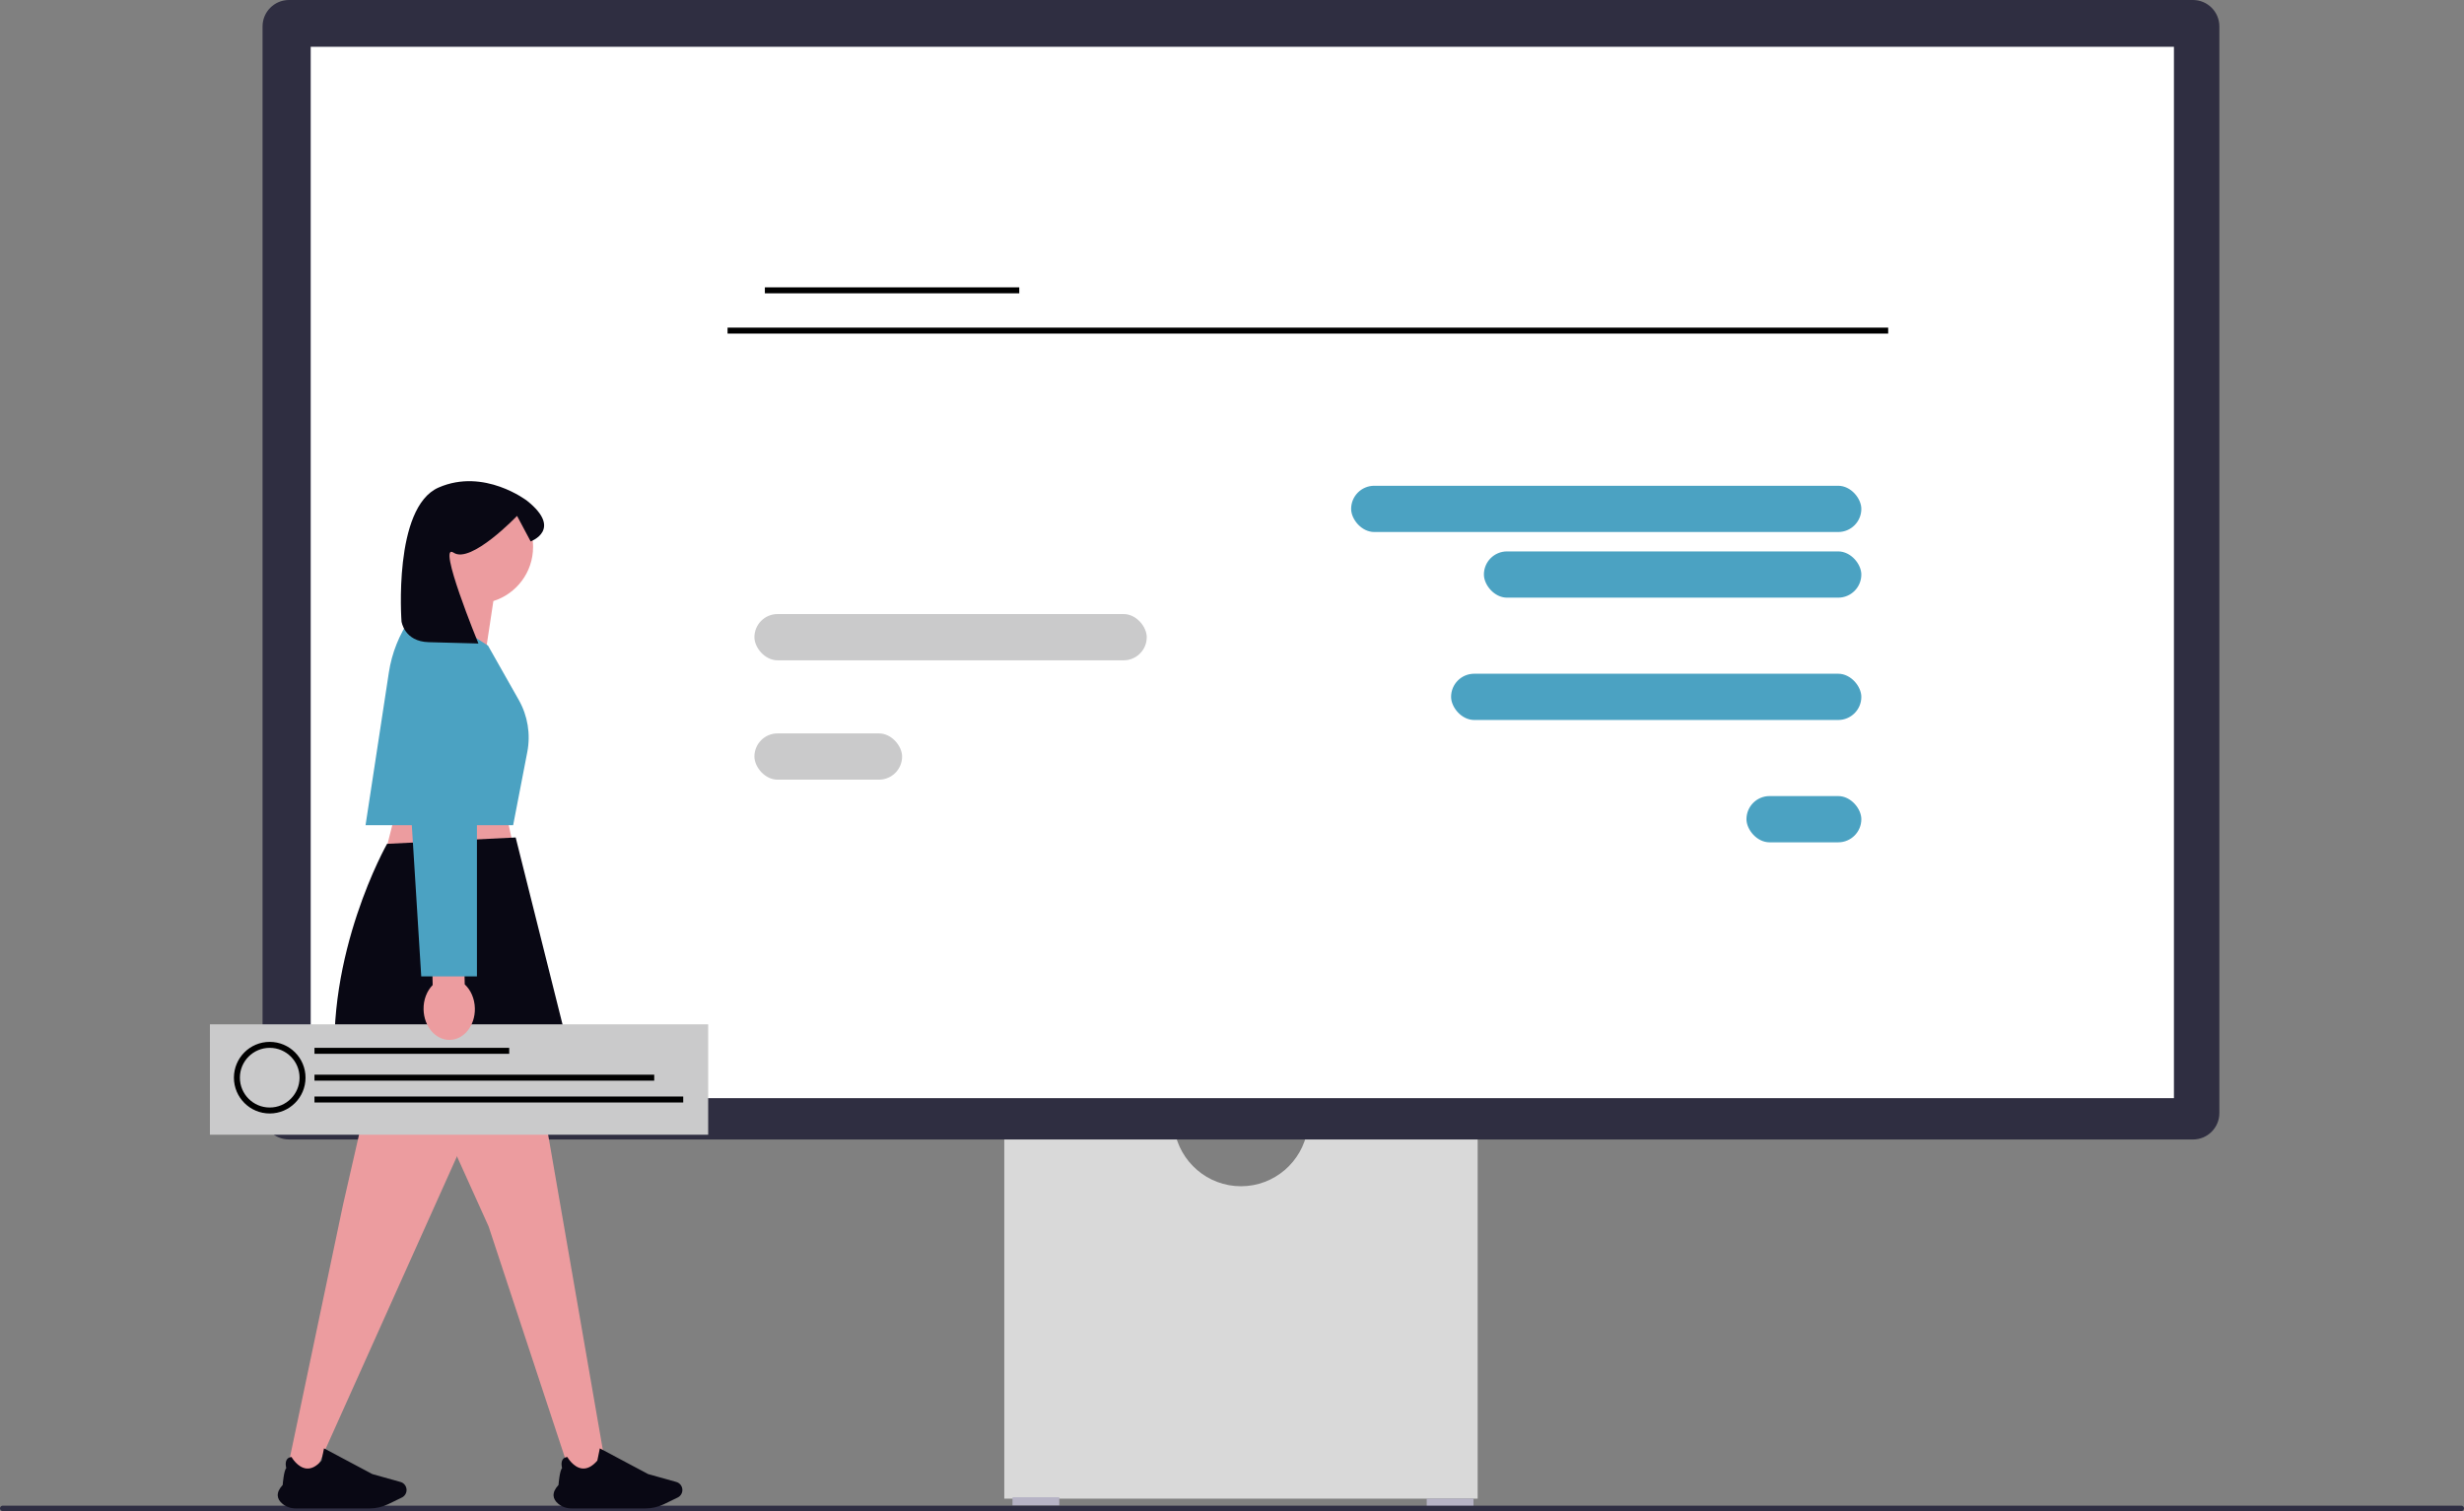 <svg xmlns="http://www.w3.org/2000/svg" xmlns:xlink="http://www.w3.org/1999/xlink" width="825.85" height="506.44" viewBox="0 0 825.85 506.44" role="img" artist="Katerina Limpitsouni" source="https://undraw.co/"><rect x="0" y="0" width="825.85" height="506.44" fill="#808080" stroke="none"/><path d="m438.22,378.66c-1.77,10.71-11.09,18.91-22.29,18.91s-20.53-8.2-22.29-18.91h-57.04v123.61h158.66v-123.61h-57.04l0-0Z" fill="#d9d9d9" stroke-width="0"/><rect x="339.36" y="501.81" width="15.68" height="2.77" fill="#b6b3c5" stroke-width="0"/><rect x="478.19" y="502.27" width="15.68" height="2.77" fill="#b6b3c5" stroke-width="0"/><path d="m735.01,381.89H96.85c-4.88,0-8.85-3.97-8.85-8.85V8.85c0-4.88,3.97-8.85,8.85-8.85h638.16c4.88,0,8.85,3.97,8.85,8.85v364.2c0,4.88-3.97,8.85-8.85,8.85h0l0-.01Z" fill="#2f2e41" stroke-width="0"/><rect x="104.14" y="15.68" width="624.49" height="352.37" fill="#fff" stroke-width="0"/><path d="m0,505.53c0,.5.4.91.91.91h824.03c.5,0,.91-.4.91-.91s-.4-.91-.91-.91H.91c-.5,0-.91.4-.91.91Z" fill="#2f2e43" stroke-width="0"/><rect x="452.855" y="162.803" width="171" height="15.5" rx="7.75" ry="7.75" fill="#4ba2c2" stroke-width="0"/><rect x="486.355" y="225.803" width="137.5" height="15.5" rx="7.75" ry="7.75" fill="#4ba2c2" stroke-width="0"/><rect x="585.355" y="266.803" width="38.5" height="15.5" rx="7.75" ry="7.75" fill="#4ba2c2" stroke-width="0"/><rect x="252.855" y="205.803" width="131.5" height="15.5" rx="7.75" ry="7.75" fill="#cacacb" stroke-width="0"/><rect x="252.855" y="245.803" width="49.5" height="15.5" rx="7.75" ry="7.75" fill="#cacacb" stroke-width="0"/><rect x="497.355" y="184.803" width="126.5" height="15.5" rx="7.75" ry="7.75" fill="#4ba2c2" stroke-width="0"/><line x1="243.855" y1="110.803" x2="632.855" y2="110.803" fill="none" stroke="#000" stroke-miterlimit="10" stroke-width="2"/><line x1="256.355" y1="97.303" x2="341.624" y2="97.303" fill="none" stroke="#000" stroke-miterlimit="10" stroke-width="2"/><polygon points="133.907 266.954 127.087 293.906 174.182 293.325 168.793 268.698 133.907 266.954" fill="#ec9c9f" stroke-width="0"/><polygon points="125.196 359.036 114.971 403.771 96.151 493.335 104.873 495.079 164.818 361.592 125.196 359.036" fill="#ec9c9f" stroke-width="0"/><polygon points="144.882 369.226 163.769 411.048 191.505 495.079 203.133 492.172 177.996 347.319 144.882 369.226" fill="#ec9c9f" stroke-width="0"/><path d="m129.732,282.809s-21.026,37.026-17.192,77.926c0,0,30.999,23.473,80.797,1.744l-20.499-81.8-43.106,2.13Z" fill="#090814" stroke-width="0"/><path d="m94.695,504.014c-1.001-.821-1.542-1.737-1.606-2.724-.074-1.129.484-2.339,1.657-3.599.028-.362.392-4.853,1.204-5.657-.068-.24-.481-1.834.196-2.869.319-.487.834-.772,1.53-.844l.03-.003.015.027c.02.035,1.995,3.509,4.966,3.814,1.703.175,3.409-.712,5.069-2.638.06-.142.529-2.488.831-4.04l.012-.062,16.188,8.615,9.462,2.651c1.189.333,2.02,1.439,2.02,2.688,0,1.065-.613,2.052-1.561,2.514l-4.587,2.232c-1.917.933-4.053,1.426-6.18,1.426h-24.879c-1.612,0-3.163-.544-4.367-1.531Z" fill="#090814" stroke-width="0"/><path d="m187.142,504.014c-1.001-.821-1.542-1.737-1.606-2.724-.074-1.129.484-2.339,1.657-3.599.028-.362.392-4.853,1.204-5.657-.068-.24-.481-1.834.196-2.869.319-.487.834-.772,1.53-.844l.03-.003.015.027c.02.035,1.995,3.509,4.966,3.814,1.703.175,3.409-.712,5.069-2.638.06-.142.529-2.488.831-4.04l.012-.062,16.188,8.615,9.462,2.651c1.189.333,2.02,1.439,2.02,2.688,0,1.065-.613,2.052-1.561,2.514l-4.587,2.232c-1.917.933-4.053,1.426-6.18,1.426h-24.879c-1.612,0-3.163-.544-4.367-1.531Z" fill="#090814" stroke-width="0"/><path d="m140.674,183.316c0-10.491,8.505-18.996,18.996-18.996,10.491,0,18.996,8.505,18.996,18.996,0,8.508-5.594,15.709-13.305,18.128l-3.672,24.269-18.721-15.6s4.044-5.151,6.213-10.96c-5.126-3.402-8.507-9.223-8.507-15.836Z" fill="#ec9c9f" stroke-width="0"/><path d="m141.186,202.068l22.374,14.302,10.327,18.238c2.99,5.281,4,11.454,2.848,17.413l-4.745,24.547h-49.471s7.817-51.212,7.817-51.212c.998-6.536,3.487-12.755,7.276-18.174l3.574-5.112Z" fill="#4ba2c2" stroke-width="0"/><path d="m134.575,208.274s.887,6.73,9.105,6.95q16.671.446,16.671.446s-14.093-34.297-8.298-30.433c5.795,3.864,21.248-12.334,21.248-12.334l4.56,8.551s10.893-3.945-1.179-13.604c0,0-14.404-11.136-29.696-4.449s-12.41,44.873-12.41,44.873Z" fill="#090814" stroke-width="0"/><rect x="70.355" y="343.303" width="167" height="37" fill="#cacacb" stroke-width="0"/><circle cx="90.401" cy="361.183" r="11" fill="none" stroke="#000" stroke-miterlimit="10" stroke-width="2"/><line x1="105.401" y1="352.183" x2="170.67" y2="352.183" fill="none" stroke="#000" stroke-miterlimit="10" stroke-width="2"/><line x1="105.401" y1="361.183" x2="219.274" y2="361.183" fill="none" stroke="#000" stroke-miterlimit="10" stroke-width="2"/><line x1="105.401" y1="368.498" x2="228.995" y2="368.498" fill="none" stroke="#000" stroke-miterlimit="10" stroke-width="2"/><path d="m145.014,330.142l-.399-18.409,10.748-.233.399,18.409c2.005,1.862,3.329,4.754,3.4,8.034.124,5.738-3.624,10.474-8.373,10.577-4.749.103-8.7-4.465-8.824-10.204-.071-3.28,1.126-6.227,3.049-8.174Z" fill="#ec9c9f" stroke-width="0"/><polyline points="159.853 238.004 159.853 327.234 141.186 327.234 135.669 238.757" fill="#4ba2c2" stroke-width="0"/></svg>